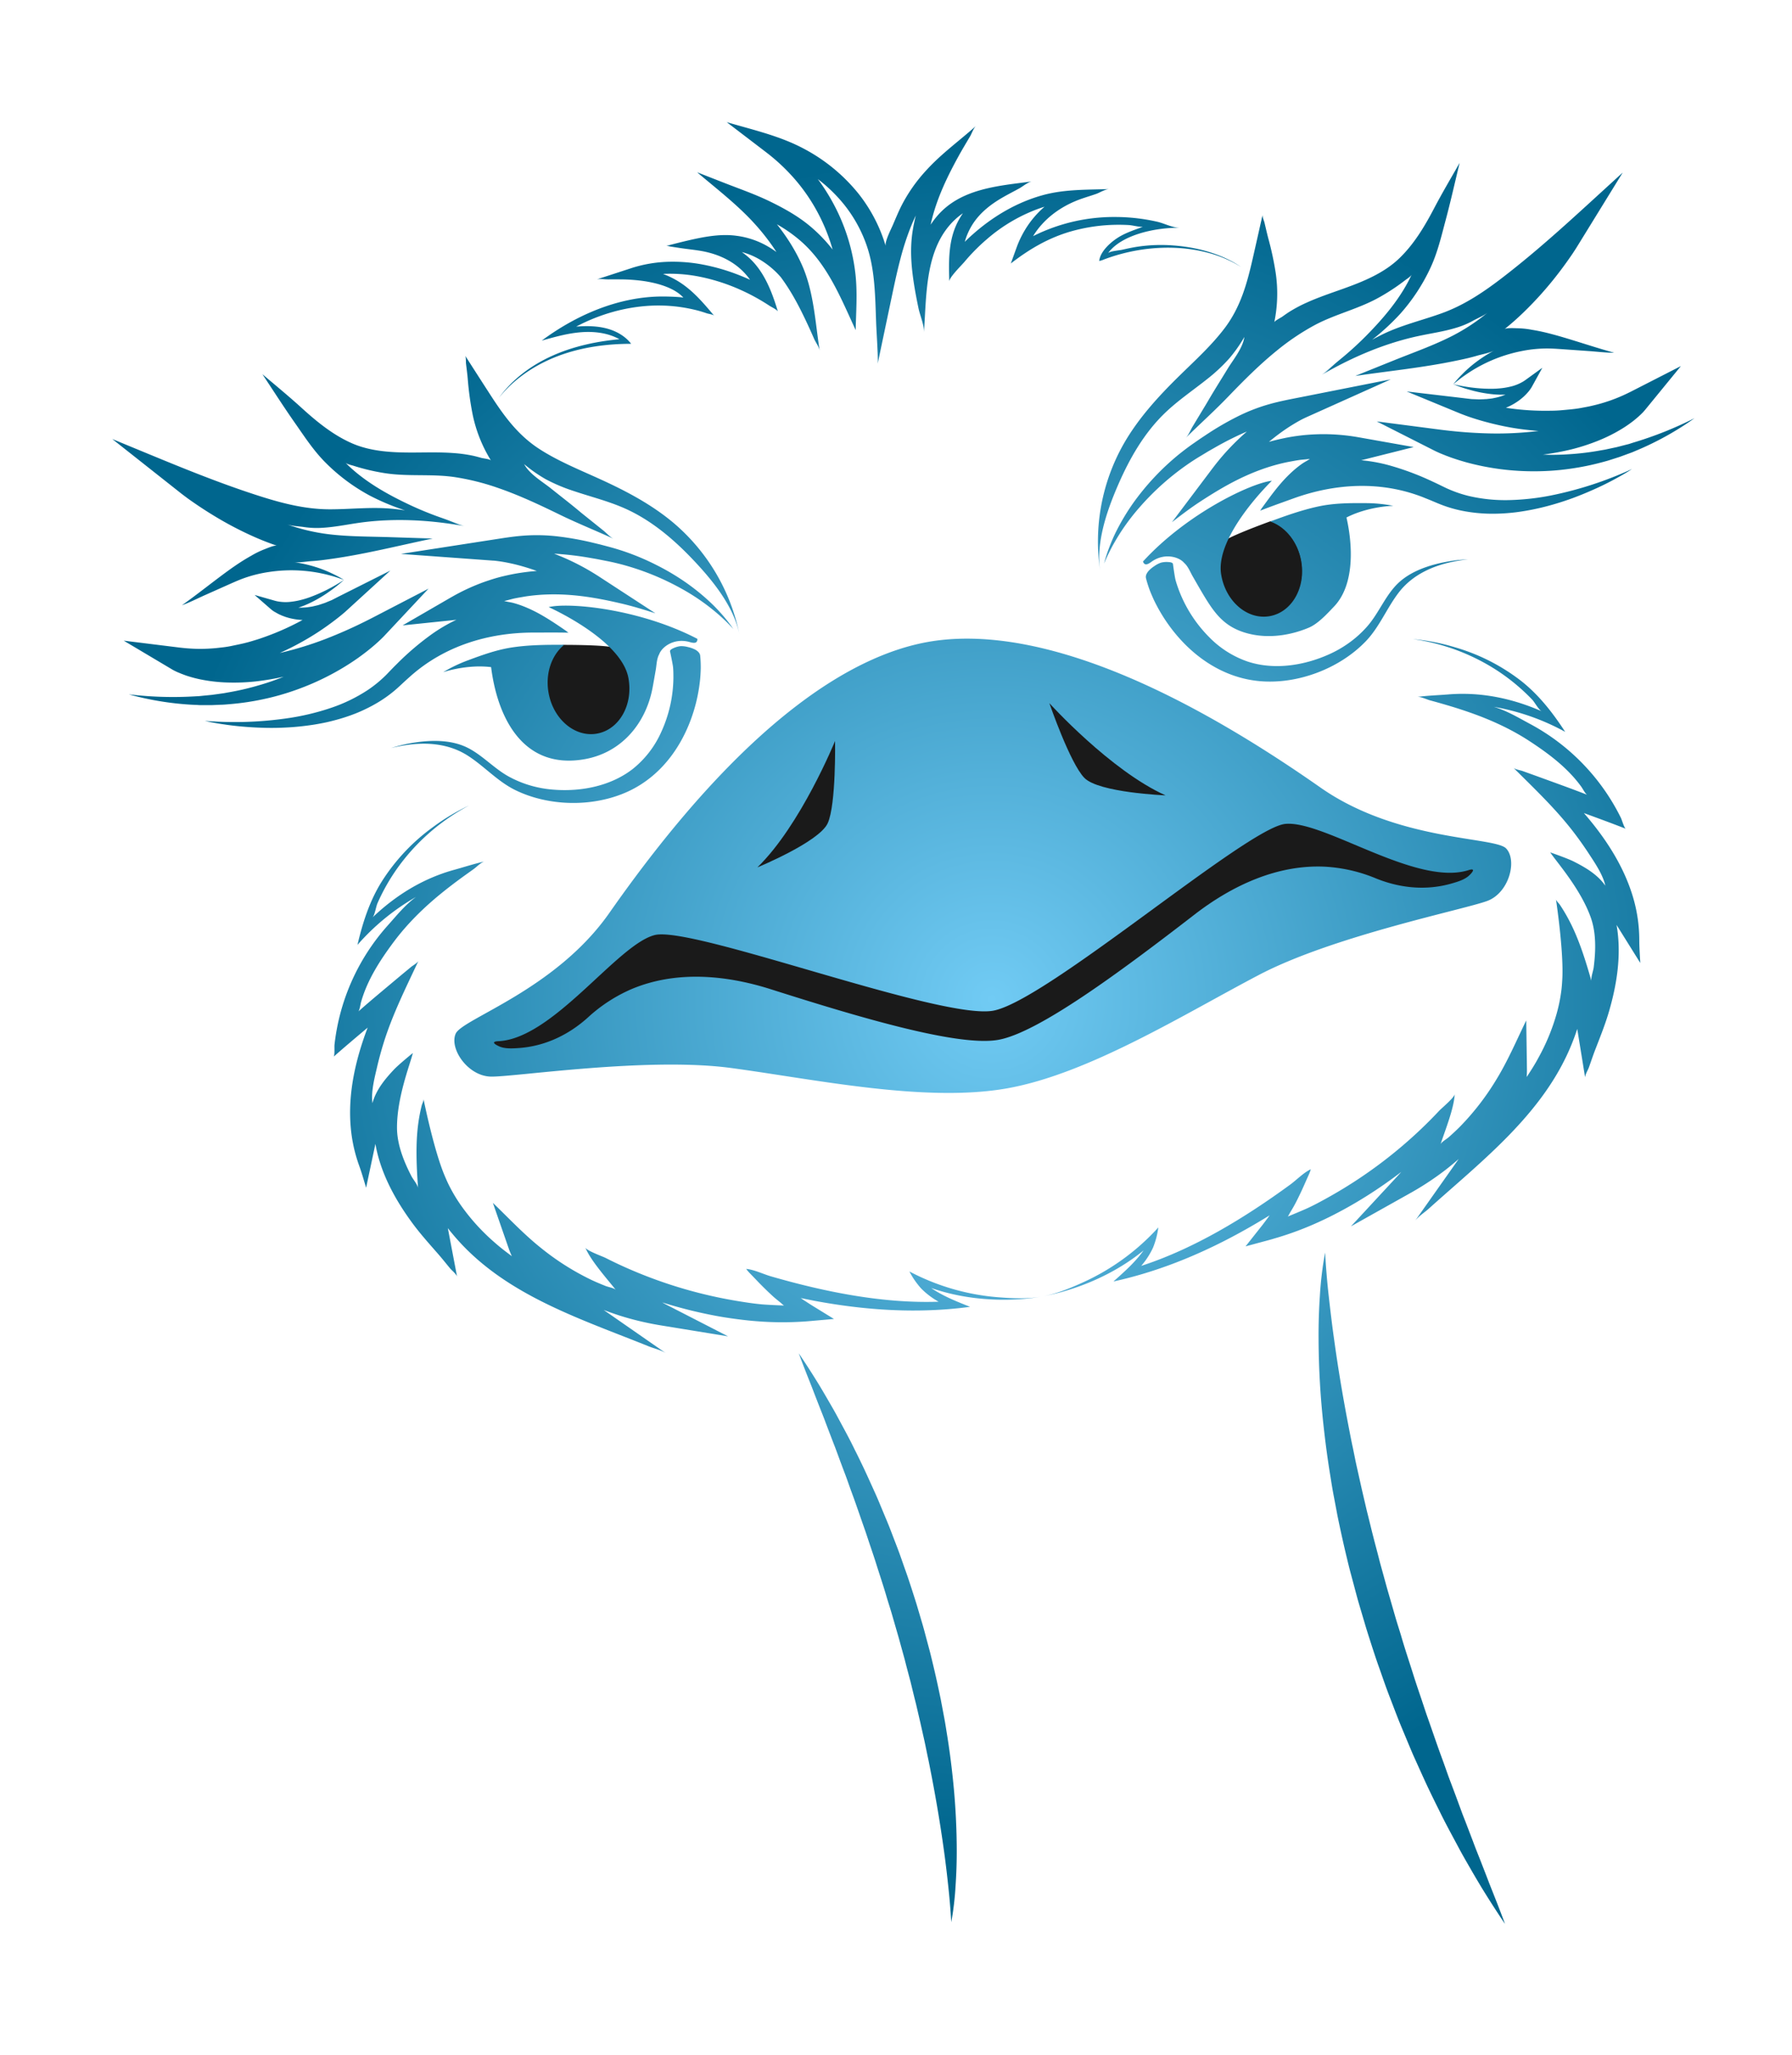 <svg id="logo_versions" data-name="logo versions" xmlns="http://www.w3.org/2000/svg" xmlns:xlink="http://www.w3.org/1999/xlink" viewBox="0 0 1332.25 1527.12"><defs><style>.cls-1{fill:#1a1a1a;}.cls-2{fill:url(#radial-gradient);}</style><radialGradient id="radial-gradient" cx="737.49" cy="742.84" r="629.21" gradientUnits="userSpaceOnUse"><stop offset="0" stop-color="#71cbf4"/><stop offset="1" stop-color="#00668e"/></radialGradient></defs><title>Artboard 18 copy 18</title><path class="cls-1" d="M907.07,427.77c3.55,20.09,20,34,36.74,31s27.44-21.64,23.9-41.73c-2.54-14.42-11.72-25.64-22.89-29.75-15.78,5.76-31.31,12.06-34.16,14.55A41.1,41.1,0,0,0,907.07,427.77Z"/><path class="cls-1" d="M467.9,504.3c3.54,20.1-7.16,38.79-23.91,41.74s-33.19-10.95-36.73-31c-2.54-14.41,2.24-28.09,11.33-35.77,16.8,0,33.55.62,37.08,2A41.19,41.19,0,0,1,467.9,504.3Z"/><path class="cls-2" d="M748.5,808.91c-60.84,10.73-142.63-6.78-205-15.17s-161.4,6.79-178.57,6.4-31-20.76-26.16-31.89,74.12-32.45,114.21-89.7c103.4-147.69,184-192.11,237.05-201.48s144,4.84,291.67,108.25c57.25,40.09,129.61,36.45,138,45.24s2.34,32.66-13.67,38.9-114.2,25.84-170,55.07S809.33,798.18,748.5,808.91Zm465.38-479.85L1211,330l-3,.75-5.92,1.53-6,1.29c-1,.21-2,.44-3,.63l-3,.51a197.94,197.94,0,0,1-24.09,2.91,181,181,0,0,1-18.92.29l.94-.12c6.7-.94,13.36-2.15,20-3.75a152.16,152.16,0,0,0,19.58-6.29,118,118,0,0,0,18.68-9.34,91.9,91.9,0,0,0,8.76-6.17c1.4-1.15,2.8-2.31,4.16-3.6.62-.56,1.21-1.16,1.82-1.77l.23-.23c.35-.37.68-.7,1-1.1l.53-.61.3-.34.38-.47,26.2-32.05-37,18.91c-1.06.54-2.13,1.06-3.2,1.57a120.42,120.42,0,0,1-25.84,9c-2.53.64-5.11,1.05-7.68,1.55s-5.17.84-7.79,1.1-5.24.52-7.87.74-5.28.31-7.93.32a193.49,193.49,0,0,1-31.92-2.07l-.87-.13a45.83,45.83,0,0,0,8.86-4.81,33.88,33.88,0,0,0,2.95-2.26l1.43-1.21,1.34-1.31a18.51,18.51,0,0,0,1.29-1.37c.42-.48.84-.94,1.24-1.45s.79-1,1.15-1.55c.09-.14.19-.27.27-.4s.19-.27.29-.43.34-.53.59-1l7.67-13.92-12.69,9.18c-.49.35-1,.68-1.51,1a32.94,32.94,0,0,1-10.34,4,51.29,51.29,0,0,1-6.73,1.07,69.3,69.3,0,0,1-6.93.35,114.92,114.92,0,0,1-14.06-.9,132.25,132.25,0,0,1-14-2.5,108.75,108.75,0,0,0,13.62,4.54,95.39,95.39,0,0,0,14.23,2.75,71,71,0,0,0,7.33.51c1.23,0,2.46,0,3.69,0a46.66,46.66,0,0,1-6.68,2.1l-3,.62c-1,.16-2,.25-3.06.37l-1.53.18c-.51,0-1,0-1.56.07l-3.1.11a11.76,11.76,0,0,1-1.57,0l-1.56-.07-3.13-.12-4.81-.56-1.46-.18-42-4.94L1085,307.1l1.37.55c1,.38,1.85.71,2.79,1.06,1.35.5,2.71,1,4.07,1.44,2.71.91,5.45,1.75,8.2,2.55q8.24,2.35,16.66,4.08t17,2.67q4.38.53,8.79.84a253,253,0,0,1-35.44,1.86,345.51,345.51,0,0,1-34.8-2.46c-.94-.11-1.89-.22-2.83-.35l-47.27-6.14,42.17,21.37.9.45.8.39.91.43.65.28c1,.48,2,.9,3.07,1.33l3.07,1.23,3.08,1.15c4.11,1.47,8.25,2.75,12.42,3.91a190.3,190.3,0,0,0,25.35,5,193.6,193.6,0,0,0,25.67,1.52,187.33,187.33,0,0,0,25.52-1.86,194.71,194.71,0,0,0,25-5.15l3-.83c1-.29,2-.63,3-.94l6-1.92,5.94-2.18,3-1.09c1-.39,1.94-.82,2.91-1.22a222.7,222.7,0,0,0,43.79-24.28A275.48,275.48,0,0,1,1213.88,329.06ZM982.61,278.58c2.76-2.33,5.56-4.62,8.32-6.93Q986.64,275,982.61,278.58Zm156.53-33.42a65,65,0,0,0-10.5-1.18c-2,0-8.63-.53-10.19.71,4.75-3.79,9.3-7.81,13.66-12a262.17,262.17,0,0,0,22.13-24.1q5.13-6.34,9.92-13,2.38-3.31,4.7-6.7l2.26-3.44.93-1.47.18-.28,1.16-1.88,33-53.56-12.87,11.76c-24.61,22.49-49,45.07-75.46,65.48-14.22,11-28.84,21-45.85,27.19-15,5.46-30.78,9-45.15,16.2q-3.54,1.76-7,3.64A172.41,172.41,0,0,0,1041,233.23a139.88,139.88,0,0,0,22.53-34.32c5.34-11.54,8.06-23.48,11.32-35.64,3.75-14,6.87-28.15,10.31-42.21a2.54,2.54,0,0,1-.16.28c-6.35,11.11-12.84,22.08-18.77,33.38-7,13.37-14.86,26.58-25.8,37.14-11.51,11.13-26.81,17.35-41.88,22.75-9.21,3.29-18.51,6.38-27.42,10.44a104.88,104.88,0,0,0-12.64,6.74c-1.81,1.15-3.54,2.41-5.29,3.64-1,.71-5.6,3-5.84,4.11a105,105,0,0,0,1-37,227.74,227.74,0,0,0-5.51-25.57c-1-3.85-1.86-7.67-2.78-11.52-.34-1.38-1.72-4.39-1.4-5.81-2.47,10.93-4.91,21.87-7.41,32.8-4.25,18.54-9,35.79-20.71,51.33-9.78,12.93-21.85,23.88-33.43,35.21-15.9,15.56-31.13,32.16-42.07,51.53a146.93,146.93,0,0,0-17.1,94.1c-3.33-21.38,5-45.12,13.37-64.38,8.47-19.47,19.24-38.33,34.63-53.18,9.73-9.39,21-16.94,31.6-25.39A126.31,126.31,0,0,0,914,266.27a108.17,108.17,0,0,0,11.11-15.81c-1.21,8.42-8.31,16.81-12.61,23.9-5,8.22-10.19,16.34-15,24.68L886.65,317c-1.54,2.53-3,6.38-5.15,8.47L883,324c10-9.74,20.41-19.15,30-29.12,11.56-12,23.31-23.81,36.25-34.3a178.29,178.29,0,0,1,28.13-18.94c15.22-8.13,32.22-11.92,47.39-20.31a156,156,0,0,0,13.38-8.3c2.22-1.54,4.4-3.13,6.54-4.79,1.24-.95,4.15-2.73,4.81-4.18-8,17.29-20.71,32.22-34,45.67q-7.8,7.86-16.29,15c-2.68,2.25-5.43,4.42-8,6.73s-5.59,5.41-8.6,7.17c22.41-13.09,47-23.61,72.43-29,9-1.92,18.22-3.22,27.07-5.88a63.64,63.64,0,0,0,12.79-5.26c3.51-2,8-3.68,11.13-6.22a145.84,145.84,0,0,1-26.36,17.38c-13.87,7.07-28.69,12.26-43.09,18.06l-28.92,11.65a.83.83,0,0,1,.22,0c25.12-3.67,50.69-6.2,75.52-11.46,4.85-1,9.74-2.07,14.5-3.47,4-1.19,9.28-2,12.95-3.93a102.68,102.68,0,0,0-16.18,10.72,93.1,93.1,0,0,0-7.55,6.87,90.83,90.83,0,0,0-6.76,7.56c2.61-2.14,5.19-4.26,7.93-6.17A110.49,110.49,0,0,1,1130.85,261a96,96,0,0,1,19.12-2c4,0,8,.28,12,.56l19.29,1.36c6,.42,12.72,1.25,18.76,1.23-13.53-3.7-26.78-8.26-40.25-12.15q-3.15-.91-6.33-1.74C1148.7,247,1144,245.92,1139.14,245.16Zm14,123.06a182.28,182.28,0,0,1-31,3.45,119.32,119.32,0,0,1-30.31-3.08,91.8,91.8,0,0,1-14.15-4.73l-1.7-.74-1.68-.79-3.57-1.73c-2.43-1.21-4.9-2.34-7.38-3.49a204.23,204.23,0,0,0-31-11.4,120.56,120.56,0,0,0-16.72-3.27c-1.22-.15-2.44-.27-3.68-.36l39.05-9.81L1010.07,325c-1.15-.2-2.29-.39-3.45-.57a152.9,152.9,0,0,0-24.38-1.75c-4.65.1-9.31.32-13.94.83s-9.24,1.21-13.77,2.18q-5.64,1.16-11.15,2.71c4.08-3.41,8.33-6.63,12.71-9.61,2.66-1.79,5.38-3.48,8.13-5.07,1.37-.79,2.76-1.56,4.15-2.27l2.07-1,.57-.26.45-.21.88-.39,61.59-27.64-65.66,13-1.44.28c-7.54,1.5-15.39,2.94-23.27,5.18a133.57,133.57,0,0,0-24.14,9.46,220.11,220.11,0,0,0-22,12.79l-5.23,3.48-5.15,3.57c-3.42,2.38-6.87,5-10.15,7.62A186.66,186.66,0,0,0,842.38,374a165.83,165.83,0,0,0-12.84,21.54c-1.84,3.74-3.46,7.57-4.94,11.46a110.67,110.67,0,0,0-3.79,11.83c1.6-3.82,3.34-7.54,5.25-11.18s4-7.16,6.15-10.62a159.93,159.93,0,0,1,14.62-19.55,193.71,193.71,0,0,1,36-32.32c3.32-2.3,6.62-4.43,10.14-6.51l5.22-3.17,5.27-3a237.42,237.42,0,0,1,21.46-10.87c.65-.28,1.31-.56,2-.82-4.28,3.7-8.38,7.62-12.29,11.72a176.25,176.25,0,0,0-12.08,14.11c-.55.72-1.1,1.43-1.65,2.16L871.28,388.1c7.26-5.61,14.36-11,21.52-15.63,15.49-10.09,30.48-18.7,48.18-24.66a137.83,137.83,0,0,1,16.72-4.48c3.48-.61,6.92-1.36,10.44-1.69,1.09-.1,4.26-.36,5.67-.6-.15.12-.3.22-.46.33-1.81,1.24-3.76,2.17-5.55,3.44q-2.92,2.07-5.64,4.43a99.32,99.32,0,0,0-10,10.09c-2.9,3.35-5.63,6.85-8.27,10.41-1.34,1.8-2.65,3.61-4,5.44l-2,2.73c-.31.44-.74,1.53-1.27,1.74,8.13-3.22,16.42-6.11,24.64-9.09,31.49-11.45,65.33-13.27,96.72-1,2.42,1,4.84,1.92,7.24,2.95l3.71,1.56,2,.81,2,.76a95,95,0,0,0,16.41,4.41,116.6,116.6,0,0,0,16.7,1.72,136.41,136.41,0,0,0,16.57-.57c2.73-.24,5.46-.58,8.18-1s5.39-.87,8.07-1.41c5.35-1.05,10.63-2.35,15.83-3.85s10.35-3.19,15.4-5.07,10-3.95,14.92-6.14,9.74-4.53,14.45-7.07,9.39-5.15,13.86-8.08A273.54,273.54,0,0,1,1153.12,368.22Zm-117.29,7.71a110,110,0,0,0-20.29-2c-12.07-.07-23.68-.07-35.57,2.5-12.2,2.64-24,6.84-35.7,11.16,11.25,3.82,20.57,15,23.12,29.41,3.47,19.71-7,38-23.45,40.93s-32.56-10.73-36-30.44c-5.39-28.77,37.6-70.18,37.6-70.18-15.14,1.62-62.88,24.06-95.81,60,1.1,3.33,3.55,2.15,5.82.56,10-7.53,21.19-3.87,24.75.46,3,2.62,4.47,6.7,6.42,10.08,2.27,3.95,4.53,7.93,6.85,11.85,9.08,15.31,16.45,26.11,34.75,30.7,14.87,3.73,31,1.3,44.67-4.46,6.89-2.9,13.63-10.32,18.83-15.78,15.43-16.24,13.83-45.73,9.18-66.11C1017.55,376.18,1035.83,375.93,1035.83,375.93ZM863.09,418.19a18.55,18.55,0,0,0-4.7,2.43A23.16,23.16,0,0,0,854.2,424c-1.39,1.51-2.74,3.59-2.23,5.69.56,2.34,1.29,4.64,2.06,6.92,1.08,3.16,2.4,6.13,3.74,9.1a123.24,123.24,0,0,0,9.68,16.76c16.15,23.46,40.37,41.32,69.36,43.79,28,2.39,59-9.34,78.51-29.59,10.21-10.6,15.61-24.58,24.47-36.17,10.29-13.45,25.77-20.31,42.13-23.38q4.72-.89,9.51-1.41-4.82.21-9.6.8c-3.2.41-6.37,1-9.53,1.63-11.42,2.42-23.45,6.71-32.2,14.67-9.86,9-14.76,22.57-23.54,32.61a79.67,79.67,0,0,1-13.26,12.09,83.89,83.89,0,0,1-15.69,9c-18.42,8.18-40.4,11.58-59.87,5.23a73.16,73.16,0,0,1-29-18.43,99.26,99.26,0,0,1-22.37-34.87c-.93-2.55-1.84-5.11-2.49-7.64-.47-1.76-1.63-9.79-1.82-11.48-.15-1.39-2.4-1.53-3.42-1.59a16.76,16.76,0,0,0-5,.32Zm-528-30.84c3.35,1.22,6.72,2.4,10.07,3.63C341.84,389.64,338.47,388.44,335.08,387.35ZM872.13,182.4a119.88,119.88,0,0,0-25.12.76c-4.32.59-8.54,1.51-12.78,2.48-2.13.48-9.41,1-10.55,2.6,10.42-14.34,36.91-19.29,53.55-18.91-6-.14-11.39-3.29-17.17-4.59a141,141,0,0,0-30.77-3.47,134,134,0,0,0-60,13.62c-.42.21-.84.42-1.25.64l.66-1.08c7.25-11.28,18-19.51,30.3-24.77,5.15-2.21,10.5-3.66,15.77-5.5,2.91-1,6.75-3.55,9.89-3.66-16.66.57-33.34.07-49.55,4.56-18.56,5.13-35.56,15-50.1,27.51q-4,3.43-7.75,7.13a49,49,0,0,1,5-11.71c5.55-9.37,14.07-16.07,23.41-21.41,4-2.31,8.2-4.41,12.26-6.67,2.44-1.36,6.46-4.71,9.26-5.08-25.31,3.33-53.19,5.24-70.72,26a67.59,67.59,0,0,0-4.59,6.14c.27-1.29.57-2.58.9-3.86,4.2-16.74,11.69-32.27,20-47.33,2.66-4.84,5.53-9.55,8.33-14.31,1.36-2.3,2.65-6.3,4.61-8-12.36,11.06-25.8,20.67-37,33A118.12,118.12,0,0,0,670,153.25c-2.25,4.55-4.24,9.39-6.23,14-1.32,3.06-6.2,12.51-5.29,15.7-.45-1.58-1-3.15-1.48-4.71a115.63,115.63,0,0,0-18.6-34.1,130,130,0,0,0-40.9-33.68c-17.86-9.52-37.92-14-57.22-19.67l28.89,22.06,2,1.55a143.08,143.08,0,0,1,20.16,19.27,134.5,134.5,0,0,1,17,25.07A137.3,137.3,0,0,1,619,185.47a112.36,112.36,0,0,0-16.38-17.05c-9-7.63-19.58-13.53-30.22-18.7-10.91-5.31-22.37-9.27-33.65-13.68l-20.48-8c14.88,12.62,30.6,24.62,43.63,39.22A165.44,165.44,0,0,1,575,183.92c.76,1.13,1.51,2.26,2.24,3.4a69.81,69.81,0,0,0-6.51-4.24,61.87,61.87,0,0,0-23-7.81c-12.21-1.73-25.1.85-37,3.63-4,.94-13.09,3.22-15.28,3.87a8.49,8.49,0,0,1,2.67.41l6.85,1.06c5.15.8,10.33,1.29,15.47,2.13,10.27,1.67,20.39,5.53,28.48,12.19a49,49,0,0,1,8.71,9.36c-3.22-1.47-6.48-2.82-9.79-4.08a149.35,149.35,0,0,0-25.5-7.24,118.37,118.37,0,0,0-26.6-2,99.25,99.25,0,0,0-25.33,4.34l-1.07.35-25.95,8.46c2.32-.76,6.11-.08,8.57-.11,3,0,6-.06,9,0a130.08,130.08,0,0,1,17.19,1.18c9.82,1.43,22.9,4.71,29.9,12.36-2.3-.48-10.38-.82-15.05-.82-32.61-.12-64.38,13.58-90.25,32.79,9.51-2.69,19.1-5.4,29-6.21s20.11.41,28.78,5.17c-17,1.6-34,5.19-49.64,12.17S381,281.73,371,295.57c11.42-14.3,27.24-24.75,44.37-31.15s35.57-8.89,53.86-8.9c-4.53-5.91-11.43-9.69-18.65-11.51s-14.77-1.84-22.2-1.28c21.29-11.29,45.91-17.18,70-15.33a116.05,116.05,0,0,1,18.53,2.94c2.9.7,5.73,1.56,8.54,2.52,1.15.4,4.68.84,5.47,1.78-9.26-11-18.18-21.58-31.34-28.14a66.66,66.66,0,0,0-6.65-2.92c1-.05,2.08-.1,3.13-.12a112.69,112.69,0,0,1,24.53,2.28,142.4,142.4,0,0,1,30.64,10,150.23,150.23,0,0,1,14.14,7.34c2.29,1.34,4.55,2.75,6.76,4.21,1.2.79,5.82,3,6.22,4.33-4.46-14.92-10.48-30.76-22.69-41.09-1.33-1.13-2.71-2.19-4.14-3.2A52.08,52.08,0,0,1,565,193,63.59,63.59,0,0,1,580.49,206c8.1,10.92,14,22.4,19.76,34.73q2.57,5.52,5,11.1c1.26,2.85,3.59,5.77,4.13,8.85-3.29-21.09-4.33-43.81-13.08-63.51q-2.36-5.32-5.17-10.36t-6-9.79c-2.39-3.55-4.9-7-7.54-10.32a108.11,108.11,0,0,1,16.69,11.58c20.8,17.59,30.72,43,41.87,67.08v0c.28-13.27,1.28-26.74,0-40a143.85,143.85,0,0,0-15.95-52.85A147.94,147.94,0,0,0,608,133.1a111.7,111.7,0,0,1,19.87,19.35,102.2,102.2,0,0,1,16.49,30.11c6.27,18.14,6.27,38.3,7,57.34.28,7.55,1.71,27.68,1.1,30.61l11.08-52.68.33-1.55c1.75-8.26,3.55-16.44,5.69-24.46A197.3,197.3,0,0,1,677.78,167q1.43-3.45,3.06-6.82-1.37,5.57-2.31,11.25c-2,12.65-1.23,24.84.64,37.49,1,6.79,2.29,13.54,3.7,20.25,1.1,5.28,4.41,12.78,4,18.1,1.93-26.08.79-57.7,18.37-79a52,52,0,0,1,10.64-9.78c-1,1.41-1.87,2.85-2.72,4.32-8.25,14.5-7.86,30.28-7.43,46.44-.15-3,9.24-12.2,11.24-14.58a143.32,143.32,0,0,1,16.66-16.85,122.11,122.11,0,0,1,40-23.24c1-.33,1.93-.63,2.9-.93a71.5,71.5,0,0,0-14.26,16.81A76.16,76.16,0,0,0,756.51,182c-.23.61-.46,1.22-.68,1.82l-4.35,12c13.87-10.74,28.23-19.19,45.28-24a130.51,130.51,0,0,1,28-4.59,136.12,136.12,0,0,1,13.85,0c3.7.17,7.26,1.44,11,1.34-6.67,2.52-13.4,4.59-19.41,8.64-5.33,3.59-12.28,10-13,16.73a13.08,13.08,0,0,0,3.28-1c24.3-9.26,52.74-11.82,77.95-5a90.49,90.49,0,0,1,24.32,10.51C908.16,188.49,889.61,183.7,872.13,182.4Zm305.5,422-.11-.12c10.41,3.8,21,7.68,31.2,11.68-1.2-.47-2.92-6.6-3.65-8.08a159.06,159.06,0,0,0-67.37-69.74c-8.46-4.51-17.44-10-27.17-12.82a170.47,170.47,0,0,1,53.09,18.6c-9.18-14.13-19.58-27.54-32.94-38a147,147,0,0,0-49.53-25,154.21,154.21,0,0,0-30.77-5.94,154.17,154.17,0,0,1,59.56,21.39,147.86,147.86,0,0,1,20,14.82q4.8,4.21,9.21,8.83c1.74,1.84,4.91,7.66,7,8.6-22.07-9.68-45.35-14.48-69.46-12.52-7.1.58-15.07.83-23.07,1.86,2.54-.33,7,1.86,9.49,2.54q5,1.35,9.91,2.78c6.38,1.84,12.73,3.81,19,6,15.87,5.5,31.21,12.43,45.29,21.66,14.25,9.33,28.36,19.94,38.39,33.9.86,1.19,3.06,5.38,4.33,5.88l-3.62-1.41c-10.44-4-21-7.78-31.49-11.6-4.34-1.59-8.7-3.13-13-4.69-1.65-.59-5.51-1.16-6.77-2.42,15.62,15.58,31.7,30.77,45.11,48.36q5.94,7.8,11.28,16c3.22,5,10.19,14.9,11.91,23.27-6.18-8.92-16.3-14.27-23.29-17.85-4.72-2.42-17.65-6.88-17.65-6.88,4.71,7.14,22.22,26.59,30,48,2.86,7.87,3.6,16.32,3.37,24.64-.13,4.32-.53,8.63-1.07,12.91-.33,2.59-2.28,7.76-1.64,10.23-.13-.53-.28-1-.43-1.58-4.16-14.52-9.11-30.3-16.19-43.67a123.86,123.86,0,0,0-7-11.78c-.61-.89-2.62-2.78-2.79-3.86,0,0,5.88,38.51,4.71,59.36-.16,2.82-.34,5.68-.72,8.55a119.32,119.32,0,0,1-3.48,17.09A153.53,153.53,0,0,1,1143.81,786c-2.66,5-5.7,9.75-8.84,14.47a54.18,54.18,0,0,0,.23-5.75l-.53-36.32c-7.19,14.76-13.66,30-22.26,44a191,191,0,0,1-27,34.94c-2.73,2.75-5.58,5.36-8.47,7.93-1.36,1.21-5.45,3.58-6,5.22,3.31-10.1,10.11-26.87,10.54-37.37-.1,2.54-9.7,10.46-11.5,12.38q-7.56,8.07-15.63,15.61a340.37,340.37,0,0,1-65.15,47.81c-5.35,3-10.77,6-16.32,8.62-3.29,1.57-12.92,5.56-15.65,6.66.44-.08,1.53-2.44,1.8-2.87.63-1,1.26-2.07,1.87-3.12,1.12-1.9,2.16-3.82,3.15-5.78q3.16-6.28,6-12.74c1.07-2.45,2.17-4.89,3.27-7.34A27.27,27.27,0,0,0,974.5,869c-5.4,2.53-10.53,7.93-15.41,11.49-33.42,24.4-71.18,47.51-110.67,60.33a58,58,0,0,0,8.8-13.58,60.91,60.91,0,0,0,3.93-15,170.36,170.36,0,0,1-55.32,40.52c-9.59,4.38-19.6,8.59-30,10.53a152.27,152.27,0,0,0,18.55-4.6c20-6.2,39.55-16.08,55.8-29.35-6.33,8.86-14.33,15.87-22.39,23.07,38.23-8.4,73.72-24,107.38-43.9q4.38-2.6,8.74-5.27c-.44.63-.9,1.25-1.35,1.87-1,1.39-2.08,2.8-3.14,4.18-.73,1-1.46,1.91-2.19,2.82L926,926.31l17.61-4.75c1.15-.31,2.3-.64,3.45-1a237.41,237.41,0,0,0,34.25-12.76c6.08-2.77,12-5.8,17.87-9s11.59-6.59,17.22-10.14q13.06-8.25,25.34-17.66l-.46.53-.48.55c-.57.63-1.14,1.27-1.66,1.82l-34.79,37.54L1049,886.42c.72-.4,1.43-.81,2.14-1.22a215.59,215.59,0,0,0,23.65-15.83q4.93-3.84,9.67-8l-32.62,46.24c2.45-3.47,7.14-6.42,10.28-9.24,39.83-35.81,85-70.41,106-121.52,1.64-4,3.14-8,4.47-12.16.13.82.26,1.63.4,2.44l5.49,33.87c-.3-1.82,2.13-5.91,2.74-7.6,1.61-4.46,3.09-9,4.8-13.38,3.67-9.48,7.44-18.81,10.27-28.59,5.71-19.68,9-40.68,6-61.11-.14-1-.3-1.93-.48-2.9l.12.19.68,1.07,16.85,27c-.32-5.81-.74-11.6-.75-17.4a112.42,112.42,0,0,0-4.12-29.65C1207.94,644.82,1194.1,623.37,1177.63,604.39ZM95.75,516.05a223,223,0,0,0,49.45,7.84c1.06,0,2.11.11,3.16.15h3.16l6.33,0,6.33-.27c1,0,2.11-.08,3.17-.15l3.15-.26a194.29,194.29,0,0,0,25.2-3.7,187.35,187.35,0,0,0,24.62-7,191.47,191.47,0,0,0,23.6-10.22A188.86,188.86,0,0,0,266,489.13c3.52-2.52,7-5.14,10.34-7.93l2.5-2.13,2.46-2.2c.81-.76,1.63-1.5,2.44-2.3.17-.16.33-.33.5-.5s.48-.46.72-.71l.62-.63.69-.74,32.31-34.5L276.3,459.43l-2.55,1.29a344.77,344.77,0,0,1-31.86,14.22A252.74,252.74,0,0,1,208,485.3q4-1.79,8-3.78,7.71-3.87,15.05-8.32t14.26-9.54c2.31-1.68,4.6-3.41,6.83-5.2,1.13-.89,2.23-1.81,3.34-2.74.76-.65,1.49-1.27,2.25-2,.36-.31.72-.64,1.1-1l31.36-28.65-37.83,19-1.31.66L246.65,446l-2.91,1.18-1.44.6a11.9,11.9,0,0,1-1.47.55l-3,1c-.49.15-1,.34-1.49.46l-1.5.36c-1,.23-2,.49-3,.69l-3,.45a48.12,48.12,0,0,1-7,.32c1.18-.39,2.33-.8,3.48-1.25a70.9,70.9,0,0,0,6.71-3,94.85,94.85,0,0,0,12.43-7.45A107.94,107.94,0,0,0,255.71,431a131.7,131.7,0,0,1-12.31,7.15,116.5,116.5,0,0,1-12.9,5.65,69.37,69.37,0,0,1-6.63,2.05,52.06,52.06,0,0,1-6.7,1.29,32.81,32.81,0,0,1-11.08-.25c-.6-.12-1.19-.26-1.77-.43l-15.06-4.28,12,10.46c.39.34.61.51.9.73.13.11.27.21.4.3l.4.29c.53.4,1.08.71,1.61,1s1.1.64,1.66.94,1.11.6,1.68.85l1.71.77,1.75.65c1.16.47,2.37.77,3.56,1.12a46.93,46.93,0,0,0,10,1.49c-.25.15-.51.29-.77.42a194,194,0,0,1-29.29,12.86c-2.49.9-5,1.64-7.56,2.41s-5.08,1.43-7.64,2-5.14,1.09-7.7,1.63-5.15.91-7.75,1.17a121.12,121.12,0,0,1-27.37.37c-1.18-.11-2.36-.24-3.54-.38L92,476.15l35.58,21.16.52.31.4.22.7.39,1.36.68.29.14c.78.36,1.55.72,2.31,1,1.72.75,3.44,1.37,5.15,2a91.56,91.56,0,0,0,10.33,2.81,118.5,118.5,0,0,0,20.76,2.39,150.91,150.91,0,0,0,20.54-.79c6.77-.76,13.45-1.9,20.06-3.31l.93-.21a179.8,179.8,0,0,1-17.88,6.2,199.58,199.58,0,0,1-23.63,5.51l-3,.55c-1,.15-2,.28-3,.42l-6,.83-6.09.59-3.05.31c-1,.07-2,.11-3.06.17A276,276,0,0,1,95.75,516.05Zm78.55-95.21c-1.81,1.24-3.59,2.51-5.36,3.8-11.33,8.27-22.22,17.08-33.66,25.19,5.68-2.05,11.69-5.12,17.2-7.58l17.66-7.87c3.66-1.63,7.31-3.26,11.07-4.62a96.38,96.38,0,0,1,18.65-4.64,110.46,110.46,0,0,1,46.29,2.76c3.23.85,6.38,2,9.56,3.07a91.9,91.9,0,0,0-8.93-4.78,94,94,0,0,0-9.44-3.88,103.1,103.1,0,0,0-18.88-4.54c4.11.58,9.35-.48,13.52-.74,4.94-.31,9.9-1,14.8-1.7,25.14-3.55,50-9.91,74.89-15.06a1.43,1.43,0,0,1,.22,0l-31.16-1c-15.52-.53-31.22-.34-46.67-2.24a145.93,145.93,0,0,1-30.72-7.32c3.78,1.33,8.63,1.4,12.59,2a63.91,63.91,0,0,0,13.82.57c9.23-.53,18.31-2.45,27.45-3.74,25.75-3.61,52.45-2.14,78,2.5-3.44-.62-7.3-2.49-10.54-3.79s-6.55-2.39-9.83-3.58q-10.41-3.8-20.44-8.52c-17.13-8.08-34.22-17.74-47.61-31.27,1.12,1.14,4.46,1.81,6,2.29,2.58.82,5.17,1.57,7.79,2.26a155.94,155.94,0,0,0,15.4,3.22c17.13,2.7,34.4.44,51.49,2.87a179.39,179.39,0,0,1,32.91,8.18c15.74,5.43,30.84,12.54,45.79,19.83,12.47,6.08,25.5,11.35,38.2,17.1l1.92.87c-2.72-1.23-5.42-4.35-7.73-6.2l-16.37-13.12c-7.34-6.21-15-12.06-22.51-18.08-6.47-5.19-16-10.64-20-18.14A108.92,108.92,0,0,0,405.44,356a126.33,126.33,0,0,0,20.68,8.8c12.81,4.33,26,7.56,38.38,13.05,19.55,8.69,36.12,22.73,50.73,38.13,14.46,15.23,30.41,34.7,34.59,55.92a147,147,0,0,0-48.25-82.57c-16.91-14.46-36.89-24.85-57.16-34-14.75-6.68-29.85-12.85-43.45-21.65-16.36-10.59-26.69-25.18-37-41.15q-9.13-14.12-18.19-28.29c.79,1.23.52,4.53.68,5.94.45,3.93,1,7.82,1.32,11.77a227.94,227.94,0,0,0,3.57,25.91A105,105,0,0,0,365,342.23c-.63-1-5.7-1.54-6.9-1.86-2.07-.56-4.12-1.15-6.22-1.61a104.32,104.32,0,0,0-14.18-2c-9.76-.77-19.55-.49-29.33-.44-16,.09-32.51-.53-47.14-7.05-13.89-6.19-25.78-15.91-36.94-26.07-9.44-8.6-19.29-16.68-29.06-24.95A1.21,1.21,0,0,1,195,278c8,12,15.81,24.28,24.12,36.13,7.23,10.31,13.86,20.61,22.83,29.62a139.66,139.66,0,0,0,32.9,24.55,173.14,173.14,0,0,0,26.25,11c-2.59-.4-5.19-.74-7.81-1-15.95-1.8-32,.22-48,.23-18.11,0-35.27-4.4-52.39-9.87-31.8-10.15-62.49-23-93.31-35.72l-16.11-6.65,49.37,39,1.72,1.37.27.2,1.38,1.06,3.3,2.47q3.33,2.39,6.71,4.68,6.75,4.58,13.75,8.79A259.87,259.87,0,0,0,189,399c5.53,2.44,11.18,4.66,16.94,6.6-1.89-.64-7.9,2.13-9.83,2.82a66.05,66.05,0,0,0-9.46,4.69C182.41,415.47,178.3,418.08,174.3,420.84Zm-22,114.91c5.2,1.23,10.49,2.1,15.79,2.86s10.63,1.31,16,1.7,10.74.62,16.12.67,10.8-.14,16.21-.5,10.81-1,16.19-1.8c2.7-.41,5.39-.91,8.07-1.44s5.36-1.18,8-1.89a137.43,137.43,0,0,0,15.77-5.13,118.67,118.67,0,0,0,15.1-7.33,95.49,95.49,0,0,0,13.92-9.76l1.62-1.4,1.59-1.44,2.95-2.73c1.91-1.79,3.86-3.52,5.8-5.25,25.28-22.31,57.71-32.17,91.22-32.18,8.73,0,17.52-.13,26.25.11-.56,0-1.34-.89-1.79-1.19l-2.77-1.91c-1.85-1.26-3.71-2.52-5.58-3.75-3.7-2.44-7.46-4.79-11.34-6.95a99.74,99.74,0,0,0-12.85-6.06c-2.24-.85-4.51-1.6-6.81-2.23-2.12-.58-4.27-.79-6.4-1.34-.18-.05-.37-.09-.54-.15,1.4-.26,4.47-1.1,5.53-1.38,3.42-.89,6.91-1.36,10.39-2A138.31,138.31,0,0,1,408,441.79c18.67-.45,35.7,2.51,53.7,6.7,8.33,1.93,16.83,4.53,25.57,7.33L446,428.93c-.76-.5-1.52-1-2.29-1.47a174.72,174.72,0,0,0-16.18-9.12c-5.07-2.52-10.27-4.8-15.56-6.81.71,0,1.42.06,2.13.1A236.89,236.89,0,0,1,438,414.5l6,1.05,6,1.19c4,.75,7.85,1.63,11.75,2.65a193.33,193.33,0,0,1,44.85,18.08A159.56,159.56,0,0,1,527,450.83c3.22,2.51,6.4,5.11,9.42,7.88s5.95,5.67,8.75,8.71a114,114,0,0,0-7.6-9.83c-2.72-3.14-5.56-6.19-8.57-9.07a164.37,164.37,0,0,0-19.43-15.84,177.91,177.91,0,0,0-21.68-12.82A181.06,181.06,0,0,0,464.59,410c-4-1.36-8.12-2.62-12.14-3.68l-6.06-1.6-6.11-1.48a220.43,220.43,0,0,0-25-4.5,133.43,133.43,0,0,0-25.92-.64c-8.17.6-16,1.92-23.64,3.1l-1.45.22L298.1,411.67l67.34,4.9.95.07.5,0,.62.06c.75.08,1.53.16,2.3.27,1.55.19,3.12.43,4.68.7,3.13.56,6.26,1.22,9.37,2q7.71,1.95,15.24,4.68-5.72.42-11.41,1.27c-4.59.64-9.15,1.59-13.68,2.66s-9,2.49-13.39,4a151.14,151.14,0,0,0-22.31,10c-1,.56-2,1.13-3.05,1.71l-35.93,20.8,40-4.14c-1.12.51-2.23,1-3.33,1.6a120.86,120.86,0,0,0-14.59,8.79,204.76,204.76,0,0,0-25.27,21.33c-1.93,1.92-3.87,3.84-5.74,5.8L287.68,501l-1.31,1.32L285,503.62a91,91,0,0,1-11.68,9.28,118.51,118.51,0,0,1-27.43,13.26,182.27,182.27,0,0,1-30.3,7.37A273.14,273.14,0,0,1,152.3,535.75Zm212.81-39.94c4.87,38.69,24.48,76.67,70,68.34,27.12-5,45-26.54,50-52.79.85-4.48,1.61-9,2.4-13.48.67-3.84.65-8.17,2.58-11.66,1.87-5.29,11.12-12.56,23.1-8.91,2.68.72,5.38,1,5.28-2.51-43.23-22.48-95.76-27.24-110.55-23.58,0,0,54.56,24.2,59.34,53.08,3.47,19.71-7,38-23.45,40.93s-32.55-10.74-36-30.44c-2.54-14.43,2.4-28.11,11.67-35.55-12.47-.06-25,0-37.37,1.73-12.05,1.65-23,5.62-34.28,9.81a110,110,0,0,0-18.38,8.81S346.65,493.57,365.11,495.81Zm140.47-15.54a16.9,16.9,0,0,0-4.76,1.39c-.94.41-3,1.31-2.67,2.66.4,1.65,2.05,9.6,2.22,11.41.25,2.61.27,5.32.27,8a99.15,99.15,0,0,1-9.09,40.41,73.42,73.42,0,0,1-21,27.25c-16.12,12.63-37.94,17-58.05,15.56a84.24,84.24,0,0,1-17.82-3.06,80.6,80.6,0,0,1-16.59-6.83c-11.68-6.43-20.95-17.55-33.27-22.6-10.95-4.49-23.73-4.4-35.27-2.77-3.2.45-6.38,1-9.52,1.73s-6.24,1.57-9.29,2.53q4.67-1.15,9.41-1.93c16.42-2.71,33.32-1.56,47.59,7.57,12.29,7.85,22.14,19.15,35.36,25.61,25.26,12.36,58.37,12.79,83.9,1,26.4-12.24,43-37.3,50.2-64.88a123.64,123.64,0,0,0,3.36-19.06c.25-3.24.47-6.49.4-9.83-.05-2.41-.15-4.81-.42-7.2-.25-2.15-2.22-3.65-4-4.59a23.18,23.18,0,0,0-5.09-1.74,18.52,18.52,0,0,0-5.24-.67ZM260.67,836.85a112,112,0,0,0,6.27,29.27c2,5.46,3.56,11,5.24,16.61l6.61-31.13.26-1.23.06-.22c.16,1,.34,1.93.53,2.89,4.14,20.23,14.41,38.85,26.5,55.39,6,8.22,12.74,15.7,19.43,23.35,3.11,3.55,6.05,7.29,9.08,10.93,1.15,1.38,4.84,4.39,5.18,6.2l-6.42-33.7c-.16-.81-.31-1.61-.46-2.43q4,5.13,8.35,9.9c37.21,40.84,91.46,57.92,141.14,78,3.91,1.57,9.32,2.74,12.81,5.16l-46.46-32.28c3.9,1.5,7.84,2.88,11.81,4.17a216.65,216.65,0,0,0,27.63,6.78l2.43.42,50.6,8.25-45.53-23.37-2.19-1.15-.63-.36-.62-.33c9.83,3.06,19.79,5.73,29.86,7.92,6.5,1.42,13,2.67,19.64,3.64s13.21,1.81,19.87,2.34a238.55,238.55,0,0,0,36.56.28c1.19-.08,2.37-.18,3.56-.28L620,980.26l-15.43-9.49c-1-.61-2-1.24-3-1.89-1.47-.94-2.94-1.9-4.39-2.86l-1.9-1.29c3.33.68,6.68,1.33,10,2,38.43,7.18,77.11,9.7,115.91,4.52-10-4-19.95-7.86-28.93-14,19.81,6.91,41.58,9.5,62.47,8.5a149.65,149.65,0,0,0,19-2c-10.44,1.74-21.29,1.21-31.8.37a170,170,0,0,1-65.84-19.16,60.68,60.68,0,0,0,8.81,12.72,57.8,57.8,0,0,0,12.91,9.76c-41.5,1.45-84.88-7.35-124.63-18.84-5.8-1.68-12.47-5-18.41-5.53a25.77,25.77,0,0,0,2.27,2.78c1.87,1.92,3.73,3.84,5.58,5.78q4.86,5.09,10,9.92c1.61,1.51,3.24,3,4.94,4.36l2.83,2.29c.4.31,2.23,2.15,2.67,2.08-2.94-.1-13.35-.56-17-.9-6.12-.58-12.23-1.52-18.29-2.53a340.22,340.22,0,0,1-77.57-22.64q-10.17-4.33-20-9.32c-2.36-1.19-14.08-5.35-15.05-7.7,4,9.71,16.12,23.16,22.69,31.51-1.06-1.36-5.72-2.19-7.4-2.86-3.6-1.43-7.17-2.91-10.68-4.56a191.26,191.26,0,0,1-37.33-23.59c-12.88-10.24-24.15-22.3-36-33.71l11.92,34.31a56.38,56.38,0,0,0,2.19,5.32c-4.56-3.36-9.06-6.81-13.26-10.57a153.86,153.86,0,0,1-23.8-26.1A117.54,117.54,0,0,1,334.35,882c-1.34-2.56-2.49-5.19-3.6-7.79-8.24-19.19-15.88-57.37-15.88-57.39.21,1.08-1,3.54-1.3,4.58a123.48,123.48,0,0,0-2.6,13.49c-2.07,15-1.33,31.5-.28,46.57.05.55.09,1.09.14,1.63-.24-2.54-3.85-6.73-5-9.05-2-3.84-3.82-7.75-5.42-11.76-3.07-7.75-5.26-15.94-5.26-24.31,0-22.77,9.79-47,11.77-55.36,0,0-10.62,8.62-14.23,12.5-5.34,5.75-13,14.24-15.78,24.75-1.25-8.46,1.91-20.18,3.24-26q2.19-9.54,5.11-18.91c6.59-21.12,16.51-40.89,25.86-60.88-.76,1.63-4.19,3.48-5.53,4.6-3.56,2.95-7.13,5.89-10.67,8.86-8.56,7.2-17.19,14.32-25.62,21.67l-2.92,2.57c1-.9,1.66-5.59,2.05-7,4.66-16.56,14.29-31.35,24.49-45C303,686.33,315,674.57,328,664c5.15-4.19,10.44-8.21,15.81-12.12,2.77-2,5.56-4,8.36-6,2.12-1.5,5.55-5.07,8.05-5.64-7.87,1.77-15.45,4.26-22.32,6.15-23.32,6.4-43.56,18.87-61,35.52,1.68-1.61,2.67-8.17,3.68-10.49q2.56-5.85,5.63-11.45A147.51,147.51,0,0,1,300,639.16a154.24,154.24,0,0,1,48.65-40.47,154.79,154.79,0,0,0-26.89,16.11,147.1,147.1,0,0,0-38,40.45c-9,14.39-14.16,30.55-18,47a170.22,170.22,0,0,1,43.53-35.63c-8.2,5.94-14.74,14.21-21.15,21.34a159.11,159.11,0,0,0-39.46,88.58c-.17,1.63.3,8-.66,8.83,8.2-7.24,16.84-14.51,25.32-21.64l-.06.15C264.37,787.31,258.7,812.2,260.67,836.85ZM981.28,962.64q-1.11,16.14-1,32.53a608.9,608.9,0,0,0,3.85,65.76q1.8,16.47,4.4,32.91c.91,5.46,1.7,11,2.74,16.41l3.09,16.36c2.24,10.88,4.63,21.73,7.26,32.53.63,2.71,1.32,5.4,2,8.1l2.14,8c1.46,5.36,2.82,10.75,4.36,16.09l4.74,16c.77,2.67,1.62,5.31,2.46,8l2.54,7.93c1.73,5.26,3.43,10.55,5.31,15.76s3.64,10.46,5.54,15.66,3.94,10.33,5.9,15.5,4,10.32,6.13,15.39l6.37,15.25,1.63,3.8,1.7,3.75,3.39,7.52c2.26,5,4.53,10,6.9,14.94s4.79,9.86,7.24,14.74c4.76,9.86,10.06,19.38,15.18,29,2.57,4.79,5.31,9.47,8,14.16s5.46,9.36,8.24,14q8.48,13.82,17.48,27.14c-3.79-10.38-7.87-20.52-11.89-30.67-1.93-5.12-3.93-10.18-5.9-15.26s-4.06-10.08-5.92-15.21l-5.82-15.21c-1-2.54-2-5-2.92-7.58l-2.81-7.64c-1.86-5.09-3.79-10.14-5.7-15.2s-3.61-10.21-5.49-15.27c-3.76-10.12-7.2-20.37-10.79-30.54-1.82-5.07-3.44-10.22-5.17-15.32s-3.47-10.21-5.11-15.34c-3.2-10.29-6.7-20.47-9.68-30.82-1.55-5.15-3.25-10.26-4.71-15.44l-4.48-15.51c-1.53-5.15-2.89-10.36-4.34-15.54l-2.15-7.78c-.67-2.6-1.31-5.21-2-7.8l-2.06-7.8-1-3.9-1-3.92c-1.28-5.22-2.55-10.45-3.87-15.66l-3.66-15.71-3.51-15.75c-1.22-5.25-2.16-10.53-3.3-15.79s-2.11-10.55-3.15-15.84c-4.07-21.13-7.67-42.39-10.59-63.78-1.53-10.69-2.79-21.42-4-32.19s-2.12-21.56-2.7-32.46A254.65,254.65,0,0,0,981.28,962.64Zm-270.88,439q.95-13.68.88-27.56a519.92,519.92,0,0,0-3.27-55.73q-1.53-14-3.73-27.88c-.77-4.64-1.44-9.29-2.32-13.91l-2.62-13.87c-1.9-9.21-3.92-18.41-6.15-27.56-.54-2.29-1.11-4.58-1.67-6.86l-1.82-6.83c-1.24-4.54-2.39-9.11-3.69-13.63l-4-13.53c-.65-2.26-1.37-4.5-2.09-6.74l-2.15-6.72c-1.47-4.46-2.91-8.94-4.5-13.35s-3.08-8.87-4.69-13.28-3.34-8.75-5-13.13-3.36-8.74-5.19-13L653,1115.12l-1.38-3.21-1.43-3.19-2.88-6.36c-1.92-4.24-3.84-8.48-5.85-12.67s-4-8.35-6.13-12.49c-4-8.35-8.53-16.42-12.86-24.55-2.18-4.06-4.5-8-6.81-12s-4.61-7.93-7-11.86q-7.18-11.7-14.82-23c3.21,8.8,6.67,17.39,10.08,26,1.63,4.34,3.33,8.63,5,12.94s3.44,8.54,5,12.88l4.93,12.9c.81,2.15,1.69,4.26,2.48,6.42l2.39,6.47c1.57,4.32,3.2,8.6,4.82,12.88s3.06,8.65,4.66,12.94c3.18,8.58,6.1,17.26,9.13,25.88,1.55,4.3,2.92,8.66,4.39,13s2.94,8.65,4.33,13c2.71,8.72,5.68,17.35,8.21,26.12,1.31,4.37,2.75,8.69,4,13.08l3.8,13.14c1.3,4.37,2.45,8.78,3.68,13.17l1.82,6.59c.56,2.21,1.11,4.42,1.7,6.62l1.75,6.61.88,3.3.81,3.32c1.08,4.43,2.15,8.85,3.28,13.27l3.1,13.32,3,13.34c1,4.45,1.83,8.92,2.8,13.38s1.78,8.94,2.67,13.42c3.44,17.91,6.49,35.93,9,54,1.3,9.06,2.36,18.15,3.35,27.28s1.8,18.27,2.3,27.51A216.34,216.34,0,0,0,710.4,1401.67Z"/><path class="cls-1" d="M742.13,772.82C712.65,778,640.61,756.7,573.05,735.21c-33.42-10.63-70.48-14-103.48-.13A115.74,115.74,0,0,0,437,756.27c-14.33,12.9-31.92,21.3-51.31,22.64-4.39.31-10,.67-14.17-1.07-2.93-1.23-7.21-3.7-1.16-4,40.85-1.72,88.42-71.81,116.36-78.89S699,758.11,738.31,751.17,926.82,615.24,955.49,612.34s97.36,46.7,136.33,34.34c5.77-1.83,2.6,2,.26,4.11-3.31,3.06-8.72,4.64-12.94,5.85-18.69,5.37-38.09,3.5-56-3.72a115.28,115.28,0,0,0-37.82-8.78c-35.77-1.79-69.43,14.09-97.19,35.51C832,723,771.61,767.62,742.13,772.82Z"/><path class="cls-1" d="M780.16,522.61s45.31,50.1,86.38,68.52c0,0-49.67-2-60.38-13S780.16,522.61,780.16,522.61Z"/><path class="cls-1" d="M620.82,550.7s-25.44,62.58-57.74,93.94c0,0,46-18.91,52.3-32.86S620.82,550.7,620.82,550.7Z"/></svg>